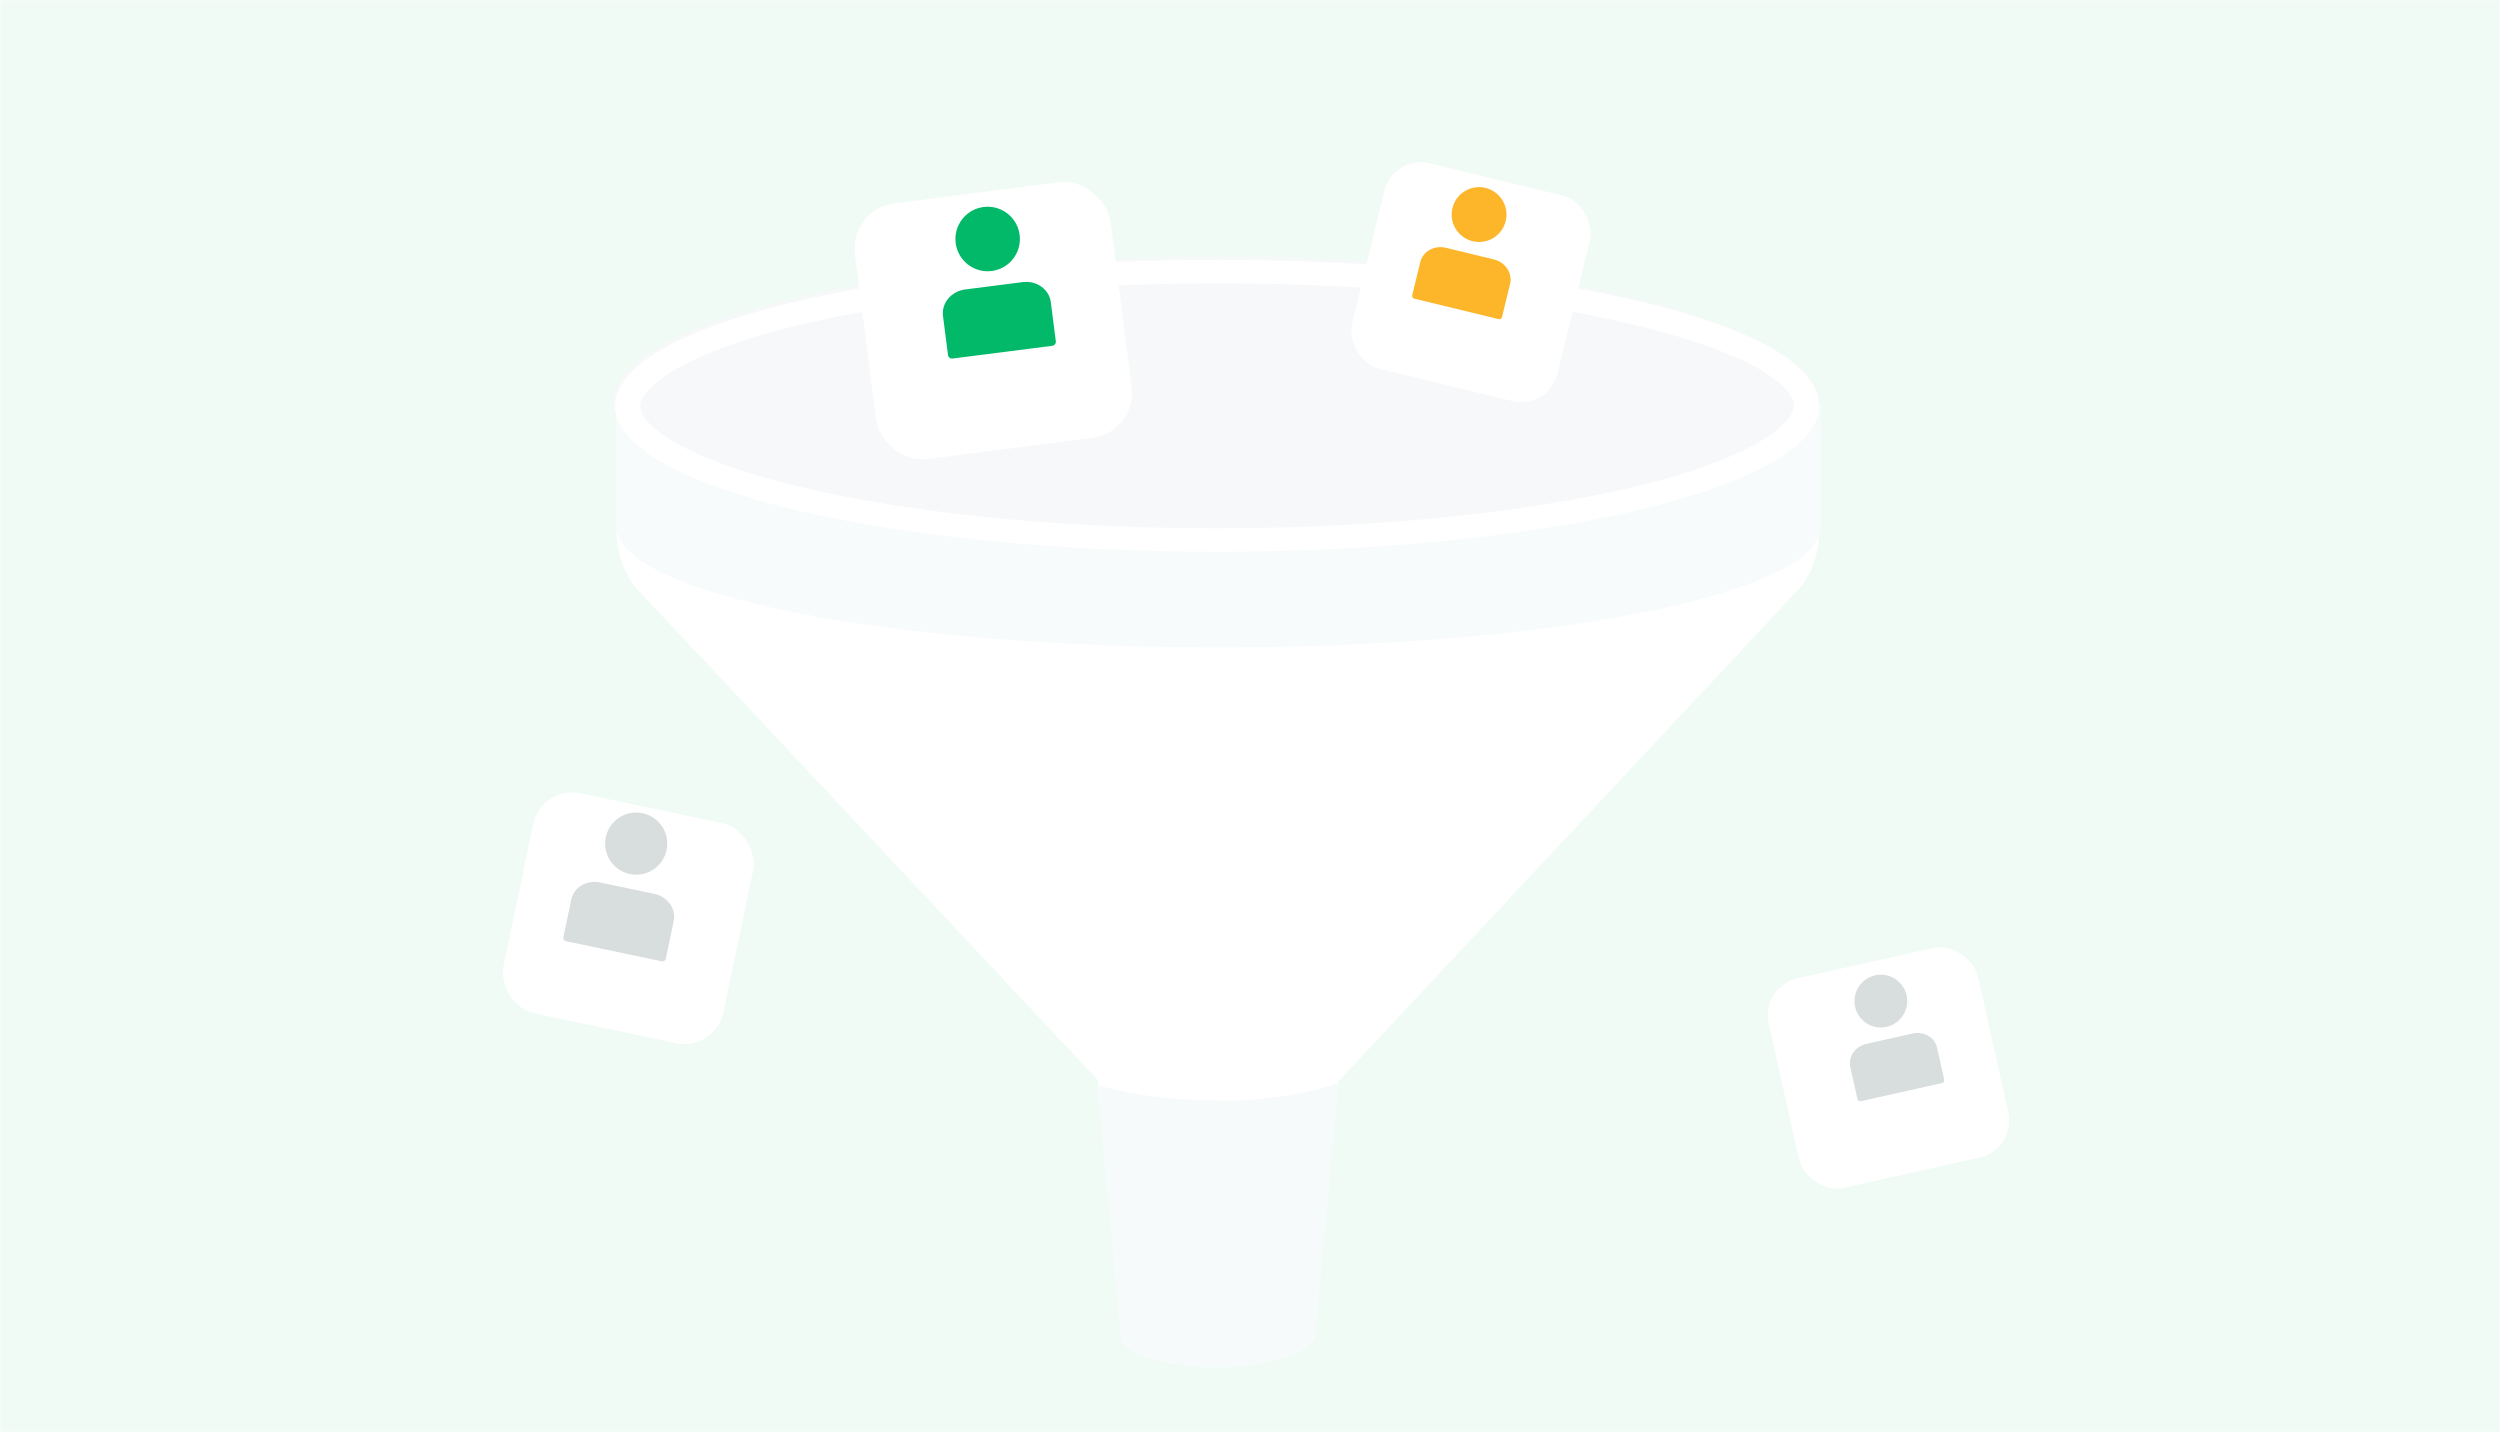 <svg width="1262" height="723" viewBox="0 0 1262 723" fill="none" xmlns="http://www.w3.org/2000/svg">
<mask id="mask0_3332_32658" style="mask-type:alpha" maskUnits="userSpaceOnUse" x="0" y="0" width="1262" height="723">
<path d="M1.523 1.523H1260.48V721.477H1.523V1.523Z" fill="#E5EBEC" stroke="#E5EBEC" stroke-width="3.047"/>
</mask>
<g mask="url(#mask0_3332_32658)">
<rect width="1364.11" height="769.465" transform="translate(-51 -23)" fill="#F1FBF6"/>
<mask id="mask1_3332_32658" style="mask-type:alpha" maskUnits="userSpaceOnUse" x="-51" y="-23" width="1365" height="770">
<rect x="-51" y="-23" width="1364.11" height="769.465" fill="#C4C4C4"/>
</mask>
<g mask="url(#mask1_3332_32658)">
<g filter="url(#filter0_d_3332_32658)">
<path d="M918.293 186.165V250.522C918.293 260.684 914.906 270.846 908.981 278.467L675.338 528.274V529.121L663.487 658.682C644.863 678.158 574.601 674.771 566.136 658.682L554.284 529.967V527.427L320.642 278.467C314.716 270.846 311.33 260.684 311.33 250.522V186.165L615.235 191.246L918.293 186.165Z" fill="white"/>
<path d="M834.486 170.919L578.834 160.757L311.33 186.161V247.978C311.33 281.85 447.622 308.948 615.235 308.948C782.848 308.948 919.139 281.85 919.139 247.978V186.161L834.486 170.919Z" fill="#F7FBFC"/>
<path d="M918.291 186.163C918.291 208.18 877.658 227.657 813.321 241.205H812.475C801.47 243.746 789.619 245.439 777.767 247.133C775.228 247.98 771.841 247.98 769.302 248.827C733.748 253.907 693.114 257.295 649.941 258.142C638.09 258.142 627.085 258.988 614.387 258.988C602.535 258.988 589.837 258.988 577.986 258.142C517.882 256.448 463.704 250.52 419.685 242.052C352.809 228.503 309.636 208.18 309.636 185.316C309.636 162.453 352.809 142.129 419.685 128.581C429.843 126.887 440.001 124.347 451.853 122.653C453.546 122.653 456.086 121.806 457.779 121.806C473.863 119.266 491.64 117.572 509.417 115.878C511.11 115.878 513.65 115.032 515.343 115.032C530.58 113.338 546.664 112.491 563.595 112.491C565.288 112.491 567.828 112.491 569.521 112.491C572.06 112.491 574.6 112.491 577.139 112.491C588.991 111.644 600.842 111.644 613.54 111.644C616.926 111.644 620.312 111.644 623.699 111.644C625.392 111.644 627.931 111.644 629.624 111.644C638.09 111.644 645.708 111.644 653.327 112.491C674.49 113.338 695.654 114.185 715.124 115.878C715.97 115.878 715.97 115.878 716.817 115.878C725.282 116.725 733.748 117.572 742.213 118.419C756.604 120.113 770.148 121.806 783.693 124.347C793.005 126.04 802.317 127.734 810.782 129.427C876.811 143.823 918.291 164.146 918.291 186.163Z" fill="#F6F8F9"/>
<path d="M614.388 125.194C694.808 125.194 770.15 132.815 826.021 146.364C888.664 161.606 905.594 178.542 905.594 187.01C905.594 194.632 888.664 212.415 826.021 227.657C769.303 241.206 693.962 248.827 614.388 248.827C533.967 248.827 458.626 241.206 402.755 227.657C340.112 212.415 323.181 195.479 323.181 187.01C323.181 179.389 340.112 161.606 402.755 146.364C459.473 132.815 533.967 125.194 614.388 125.194ZM614.388 113.339C446.775 113.339 310.483 146.364 310.483 187.01C310.483 227.657 446.775 260.682 614.388 260.682C782.001 260.682 918.292 227.657 918.292 187.01C918.292 145.517 782.001 113.339 614.388 113.339Z" fill="white"/>
<path d="M675.334 529.117L663.483 658.678C644.859 678.155 574.597 674.767 566.132 658.678L554.28 529.964C572.057 535.045 591.528 537.585 612.691 537.585C634.701 538.432 656.71 535.045 675.334 529.117Z" fill="#F6FAFB"/>
</g>
<g filter="url(#filter1_d_3332_32658)">
<rect width="130.056" height="130.127" rx="23.052" transform="matrix(0.992 -0.127 0.127 0.992 428.65 85.2)" fill="white"/>
</g>
<path d="M514.725 118.58C515.863 127.504 509.557 135.661 500.638 136.801C491.72 137.94 483.567 131.63 482.428 122.707C481.289 113.783 487.596 105.626 496.514 104.486C505.433 103.347 513.586 109.657 514.725 118.58Z" fill="#01B969"/>
<path d="M476.027 159.468C475.2 152.99 480.216 147.012 487.23 146.116L516.256 142.408C523.27 141.511 529.626 146.036 530.453 152.514L532.975 172.279C533.117 173.393 532.329 174.412 531.215 174.554L480.825 180.992C479.711 181.135 478.692 180.347 478.55 179.232L476.027 159.468Z" fill="#01B969"/>
<g filter="url(#filter2_d_3332_32658)">
<rect width="113.336" height="113.395" rx="20.088" transform="matrix(0.979 0.206 -0.205 0.979 273.317 378.584)" fill="white"/>
</g>
<path d="M336.5 429.08C334.72 437.56 326.408 442.991 317.932 441.211C309.457 439.431 304.029 431.114 305.808 422.634C307.587 414.154 315.9 408.722 324.375 410.502C332.85 412.283 338.279 420.6 336.5 429.08Z" fill="#D8DDDE"/>
<path d="M288.382 454.064C289.674 447.908 296.124 444.053 302.789 445.453L330.373 451.247C337.039 452.647 341.395 458.772 340.103 464.928L336.111 483.957C335.917 484.88 335.012 485.471 334.089 485.277L285.71 475.115C284.788 474.922 284.196 474.016 284.39 473.093L288.382 454.064Z" fill="#D8DDDE"/>
<g filter="url(#filter3_d_3332_32658)">
<rect width="108.257" height="108.313" rx="19.188" transform="matrix(0.976 -0.218 0.218 0.976 888.696 481.068)" fill="white"/>
</g>
<path d="M962.445 502.44C964.048 509.62 959.531 516.74 952.356 518.344C945.18 519.949 938.064 515.429 936.461 508.25C934.857 501.07 939.374 493.95 946.55 492.345C953.725 490.741 960.842 495.261 962.445 502.44Z" fill="#D8DDDE"/>
<path d="M934.033 538.667C932.869 533.456 936.5 528.208 942.143 526.946L965.497 521.725C971.14 520.463 976.658 523.666 977.821 528.877L981.433 545.051C981.6 545.798 981.13 546.538 980.384 546.705L939.298 555.89C938.552 556.057 937.812 555.587 937.645 554.841L934.033 538.667Z" fill="#D8DDDE"/>
<g filter="url(#filter4_d_3332_32658)">
<rect width="106.697" height="106.751" rx="18.912" transform="matrix(0.972 0.236 -0.236 0.972 703.275 61.264)" fill="white"/>
</g>
<path d="M760.081 111.57C758.28 119.001 750.8 123.563 743.373 121.761C735.947 119.959 731.387 112.474 733.188 105.044C734.989 97.613 742.469 93.05 749.896 94.853C757.322 96.655 761.882 104.139 760.081 111.57Z" fill="#FDB52A"/>
<path d="M716.959 132.288C718.266 126.894 724.061 123.67 729.901 125.087L754.072 130.953C759.912 132.37 763.587 137.892 762.279 143.286L758.217 160.046C758.032 160.807 757.265 161.274 756.504 161.09L713.941 150.761C713.179 150.576 712.712 149.809 712.896 149.048L716.959 132.288Z" fill="#FDB52A"/>
</g>
</g>
<defs>
<filter id="filter0_d_3332_32658" x="247.16" y="67.019" width="734.456" height="685.356" filterUnits="userSpaceOnUse" color-interpolation-filters="sRGB">
<feFlood flood-opacity="0" result="BackgroundImageFix"/>
<feColorMatrix in="SourceAlpha" type="matrix" values="0 0 0 0 0 0 0 0 0 0 0 0 0 0 0 0 0 0 127 0" result="hardAlpha"/>
<feOffset dy="17.85"/>
<feGaussianBlur stdDeviation="31.238"/>
<feComposite in2="hardAlpha" operator="out"/>
<feColorMatrix type="matrix" values="0 0 0 0 0.128 0 0 0 0 0.294 0 0 0 0 0.321 0 0 0 0.09 0"/>
<feBlend mode="normal" in2="BackgroundImageFix" result="effect1_dropShadow_3332_32658"/>
<feBlend mode="normal" in="SourceGraphic" in2="effect1_dropShadow_3332_32658" result="shape"/>
</filter>
<filter id="filter1_d_3332_32658" x="360.045" y="20.497" width="282.69" height="282.767" filterUnits="userSpaceOnUse" color-interpolation-filters="sRGB">
<feFlood flood-opacity="0" result="BackgroundImageFix"/>
<feColorMatrix in="SourceAlpha" type="matrix" values="0 0 0 0 0 0 0 0 0 0 0 0 0 0 0 0 0 0 127 0" result="hardAlpha"/>
<feOffset dy="20.381"/>
<feGaussianBlur stdDeviation="35.668"/>
<feComposite in2="hardAlpha" operator="out"/>
<feColorMatrix type="matrix" values="0 0 0 0 0.003 0 0 0 0 0.103 0 0 0 0 0.117 0 0 0 0.07 0"/>
<feBlend mode="normal" in2="BackgroundImageFix" result="effect1_dropShadow_3332_32658"/>
<feBlend mode="normal" in="SourceGraphic" in2="effect1_dropShadow_3332_32658" result="shape"/>
</filter>
<filter id="filter2_d_3332_32658" x="191.563" y="337.878" width="251.142" height="251.211" filterUnits="userSpaceOnUse" color-interpolation-filters="sRGB">
<feFlood flood-opacity="0" result="BackgroundImageFix"/>
<feColorMatrix in="SourceAlpha" type="matrix" values="0 0 0 0 0 0 0 0 0 0 0 0 0 0 0 0 0 0 127 0" result="hardAlpha"/>
<feOffset dy="17.761"/>
<feGaussianBlur stdDeviation="31.082"/>
<feComposite in2="hardAlpha" operator="out"/>
<feColorMatrix type="matrix" values="0 0 0 0 0.003 0 0 0 0 0.103 0 0 0 0 0.117 0 0 0 0.07 0"/>
<feBlend mode="normal" in2="BackgroundImageFix" result="effect1_dropShadow_3332_32658"/>
<feBlend mode="normal" in="SourceGraphic" in2="effect1_dropShadow_3332_32658" result="shape"/>
</filter>
<filter id="filter3_d_3332_32658" x="833.035" y="418.755" width="240.578" height="240.644" filterUnits="userSpaceOnUse" color-interpolation-filters="sRGB">
<feFlood flood-opacity="0" result="BackgroundImageFix"/>
<feColorMatrix in="SourceAlpha" type="matrix" values="0 0 0 0 0 0 0 0 0 0 0 0 0 0 0 0 0 0 127 0" result="hardAlpha"/>
<feOffset dy="16.965"/>
<feGaussianBlur stdDeviation="29.689"/>
<feComposite in2="hardAlpha" operator="out"/>
<feColorMatrix type="matrix" values="0 0 0 0 0.003 0 0 0 0 0.103 0 0 0 0 0.117 0 0 0 0.07 0"/>
<feBlend mode="normal" in2="BackgroundImageFix" result="effect1_dropShadow_3332_32658"/>
<feBlend mode="normal" in="SourceGraphic" in2="effect1_dropShadow_3332_32658" result="shape"/>
</filter>
<filter id="filter4_d_3332_32658" x="623.524" y="23.384" width="238.043" height="238.109" filterUnits="userSpaceOnUse" color-interpolation-filters="sRGB">
<feFlood flood-opacity="0" result="BackgroundImageFix"/>
<feColorMatrix in="SourceAlpha" type="matrix" values="0 0 0 0 0 0 0 0 0 0 0 0 0 0 0 0 0 0 127 0" result="hardAlpha"/>
<feOffset dy="16.721"/>
<feGaussianBlur stdDeviation="29.261"/>
<feComposite in2="hardAlpha" operator="out"/>
<feColorMatrix type="matrix" values="0 0 0 0 0.003 0 0 0 0 0.103 0 0 0 0 0.117 0 0 0 0.07 0"/>
<feBlend mode="normal" in2="BackgroundImageFix" result="effect1_dropShadow_3332_32658"/>
<feBlend mode="normal" in="SourceGraphic" in2="effect1_dropShadow_3332_32658" result="shape"/>
</filter>
</defs>
</svg>
